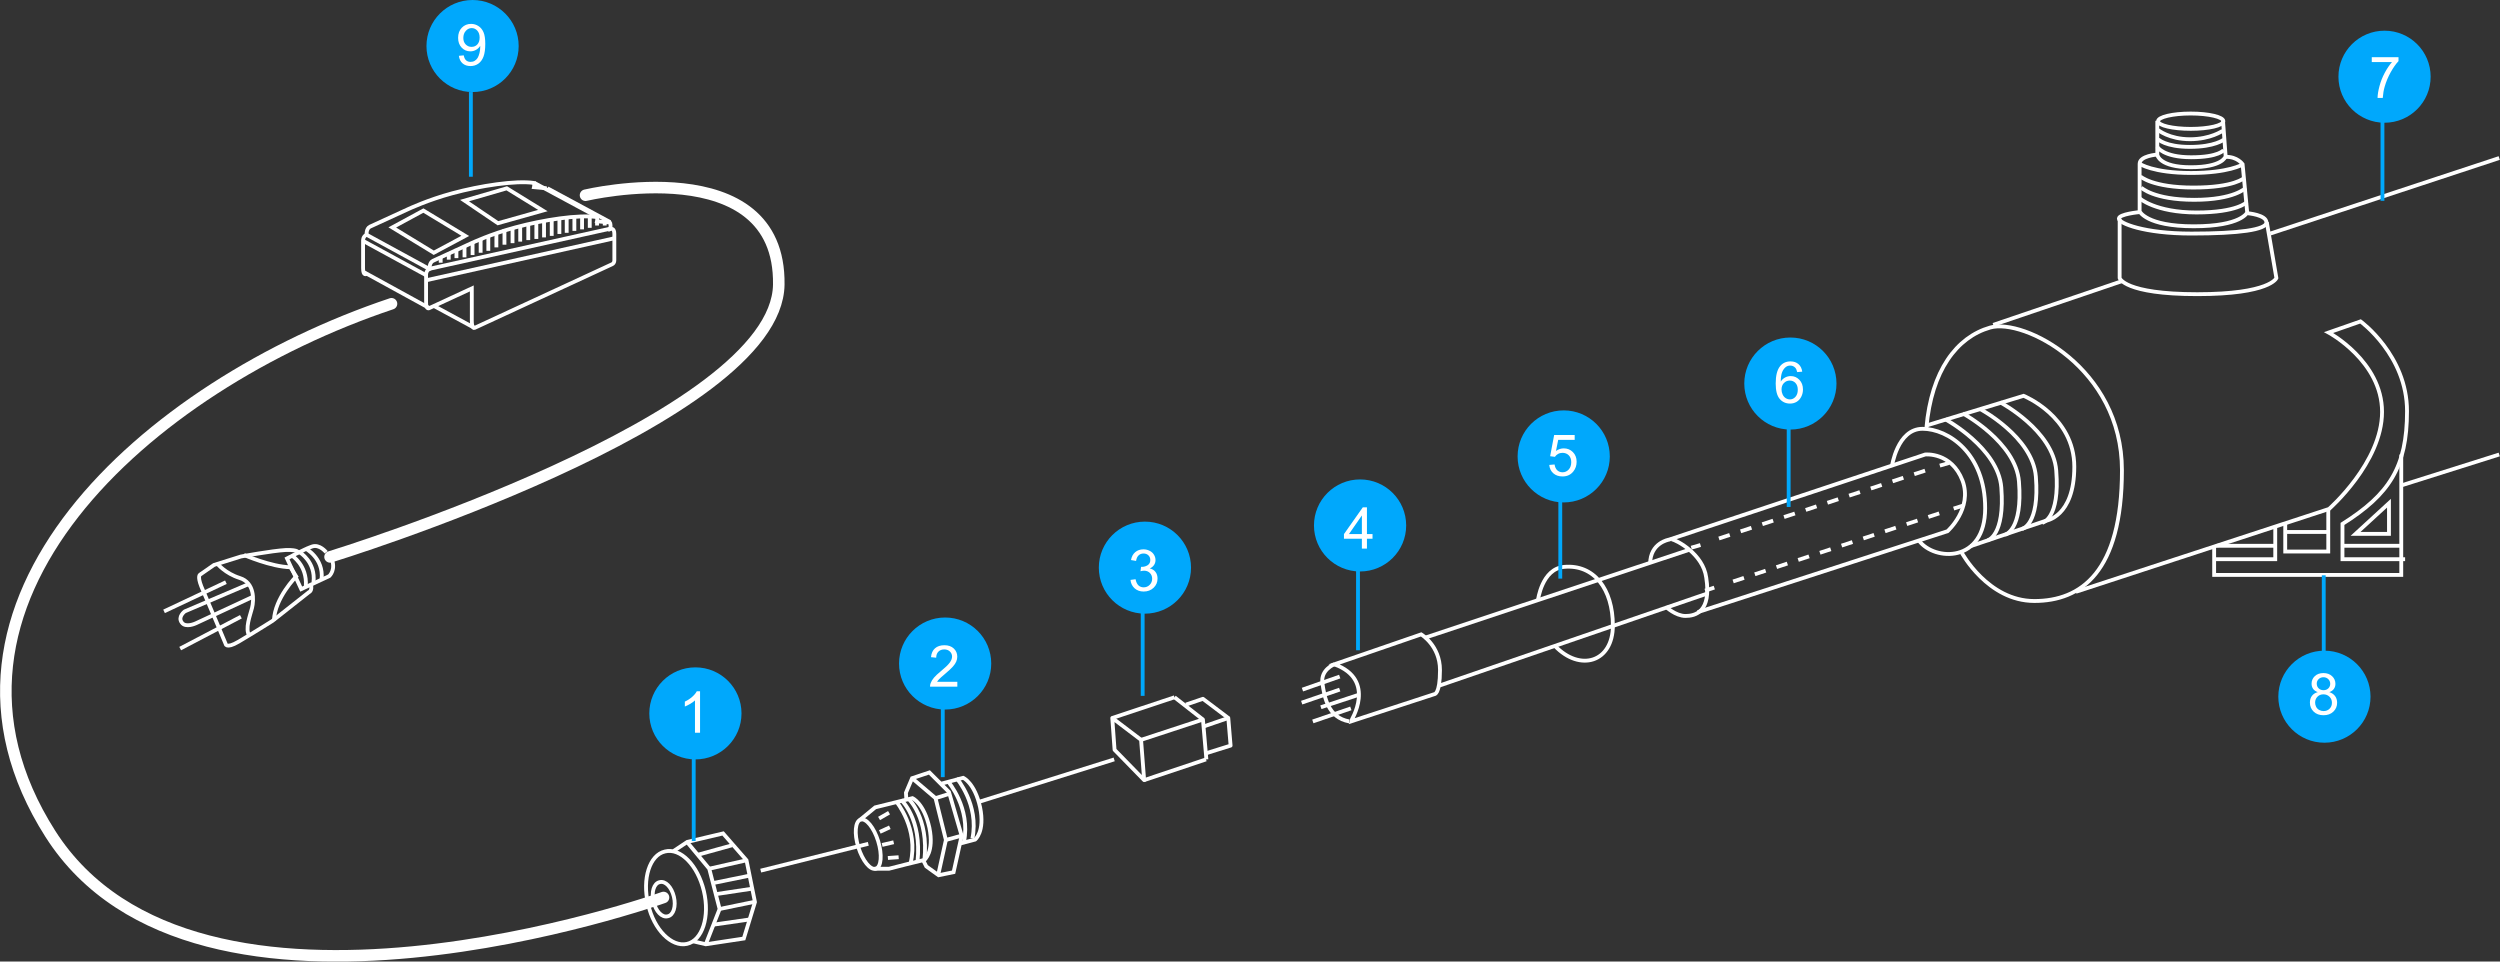 <svg width="650" height="250" viewBox="0 0 650 250" fill="none" xmlns="http://www.w3.org/2000/svg">
<rect x="0" y="0" width="650" height="250" fill="#333333" stroke="none"/>
<g clip-path="url(#clip0_234_2697)">
<path d="M569.587 33.506C574.282 33.506 578.077 32.609 578.077 31.512C578.077 30.415 574.282 29.517 569.587 29.517C564.892 29.517 561.096 30.415 561.096 31.512C561.096 32.609 564.892 33.506 569.587 33.506Z" stroke="white" stroke-miterlimit="10"/>
<path d="M560.896 31.412V40.187C560.896 40.187 556.301 40.487 556.301 42.581C556.301 44.575 556.301 54.946 556.301 54.946C556.301 54.946 557.999 58.835 570.386 58.835C582.772 58.835 584.271 55.245 584.271 55.245L583.072 42.68C583.072 42.68 581.673 40.686 578.677 40.786L577.977 31.312" stroke="white" stroke-miterlimit="10"/>
<path d="M560.896 40.287C560.896 40.287 561.395 43.478 569.587 43.478C577.778 43.478 578.577 40.786 578.577 40.786" stroke="white" stroke-miterlimit="10"/>
<path d="M560.896 38.193C560.896 38.193 562.394 40.885 569.687 40.885C576.979 40.885 578.177 38.991 578.177 38.991" stroke="white" stroke-miterlimit="10"/>
<path d="M561.096 36.199C561.096 36.199 562.994 38.193 569.387 38.193C575.88 38.193 578.177 36.298 578.177 36.298" stroke="white" stroke-miterlimit="10"/>
<path d="M561.096 33.805C561.096 33.805 563.993 36.199 569.387 36.199C574.781 36.199 577.878 34.005 577.878 34.005" stroke="white" stroke-miterlimit="10"/>
<path d="M556.301 42.581C556.301 42.581 559.697 44.974 569.686 44.974C579.476 44.974 583.072 42.78 583.072 42.78" stroke="white" stroke-miterlimit="10"/>
<path d="M556.5 45.872C556.5 45.872 559.597 48.764 570.286 48.764C580.974 48.764 583.471 46.27 583.471 46.27" stroke="white" stroke-miterlimit="10"/>
<path d="M556.7 48.763C556.7 48.763 559.897 51.955 570.485 51.955C580.974 51.955 583.871 48.863 583.871 48.863" stroke="white" stroke-miterlimit="10"/>
<path d="M556.301 51.556C556.301 51.556 560.396 55.245 571.085 55.245C581.773 55.245 584.171 52.553 584.171 52.553" stroke="white" stroke-miterlimit="10"/>
<path d="M556.301 55.145C556.301 55.145 550.907 55.644 550.907 56.841C550.907 58.037 557.4 60.73 569.786 60.73C582.173 60.73 589.265 59.733 589.265 57.838C589.265 55.844 584.371 55.445 584.371 55.445" stroke="white" stroke-miterlimit="10"/>
<path d="M551.106 56.841V72.297C551.106 72.297 552.305 76.486 571.285 76.486C590.264 76.486 591.863 72.297 591.863 72.297L589.365 57.738" stroke="white" stroke-miterlimit="10"/>
<path d="M649.8 41.085L590.264 60.73" stroke="white" stroke-miterlimit="10"/>
<path d="M539.719 153.869L605.548 132.329C605.548 132.329 619.333 120.263 619.333 107.1C619.333 93.937 605.448 86.458 605.448 86.458L613.739 83.566C613.739 83.566 625.826 92.341 625.826 106.901C625.826 121.46 621.231 128.54 609.044 136.218V145.393H625.327" stroke="white" stroke-miterlimit="10"/>
<path d="M575.68 142.002V149.481H624.328V118.169" stroke="white" stroke-miterlimit="10"/>
<path d="M608.745 141.903H624.528" stroke="white" stroke-miterlimit="10"/>
<path d="M621.131 130.833L612.44 138.811H621.131V130.833Z" stroke="white" stroke-miterlimit="10"/>
<path d="M605.348 132.429V143.398H594.16V135.919" stroke="white" stroke-miterlimit="10"/>
<path d="M594.16 138.313H605.148" stroke="white" stroke-miterlimit="10"/>
<path d="M591.563 136.917V145.393H575.58" stroke="white" stroke-miterlimit="10"/>
<path d="M591.563 141.903H576.479" stroke="white" stroke-miterlimit="10"/>
<path d="M624.527 126.147L649.8 118.169" stroke="white" stroke-miterlimit="10"/>
<path d="M551.706 73.095L518.242 84.463" stroke="white" stroke-miterlimit="10"/>
<path d="M510.05 143.698C510.05 143.698 516.843 156.262 528.93 156.262C541.017 156.262 551.706 148.783 551.706 122.258C551.706 95.632 526.133 82.668 517.443 85.161C508.752 87.654 502.159 96.33 500.86 111.288" stroke="white" stroke-miterlimit="10"/>
<path d="M491.87 121.36C491.87 121.36 493.269 111.488 499.862 111.488C506.454 111.488 516.144 117.77 516.144 132.13C516.144 146.49 502.958 145.891 498.962 140.606" stroke="white" stroke-miterlimit="10"/>
<path d="M500.661 110.69L526.133 102.912C526.133 102.912 539.319 108.197 539.319 121.36C539.319 134.523 531.827 135.421 531.827 135.421L512.348 142.002" stroke="white" stroke-miterlimit="10"/>
<path d="M505.755 108.995C505.755 108.995 519.541 116.474 520.34 126.745C521.339 139.409 516.744 140.506 516.744 140.506" stroke="white" stroke-miterlimit="10"/>
<path d="M510.351 107.499C510.351 107.499 524.136 114.978 524.935 125.249C525.934 137.914 521.339 139.011 521.339 139.011" stroke="white" stroke-miterlimit="10"/>
<path d="M514.746 106.302C514.746 106.302 528.531 113.582 529.33 123.953C530.329 136.518 525.734 137.515 525.734 137.515" stroke="white" stroke-miterlimit="10"/>
<path d="M520.04 104.607C520.04 104.607 533.825 111.887 534.624 122.357C535.623 134.922 531.028 135.919 531.028 135.919" stroke="white" stroke-miterlimit="10"/>
<path d="M433.134 157.758C433.134 157.758 435.631 160.151 438.228 160.151C440.726 160.151 445.021 159.154 443.622 150.179C442.823 144.096 436.031 140.506 434.632 140.207" stroke="white" stroke-miterlimit="10"/>
<path d="M441.425 159.154L506.355 138.113C506.355 138.113 512.948 132.23 510.251 124.95C507.354 117.471 500.561 118.169 500.561 118.169L433.933 140.307C433.933 140.307 429.038 141.105 429.038 146.59" stroke="white" stroke-miterlimit="10"/>
<path d="M346.926 172.716L369.502 164.938C369.502 164.938 374.397 167.83 374.397 174.212C374.397 180.694 372.898 180.494 372.898 180.494L351.222 187.575C351.222 187.475 358.114 176.805 346.926 172.716Z" stroke="white" stroke-miterlimit="10"/>
<path d="M370.701 165.736L439.027 143" stroke="white" stroke-miterlimit="10"/>
<path d="M374.097 178.301L444.022 154.268" stroke="white" stroke-miterlimit="10"/>
<path d="M399.869 156.063C399.869 156.063 400.868 147.886 406.662 147.387C414.453 146.689 419.348 153.171 419.348 162.645C419.348 172.118 410.857 174.811 404.264 167.93" stroke="white" stroke-miterlimit="10"/>
<path d="M348.325 175.907L338.635 179.298" stroke="white" stroke-miterlimit="10"/>
<path d="M348.325 179.298L338.436 182.688" stroke="white" stroke-miterlimit="10"/>
<path d="M353.12 180.694L343.43 183.885" stroke="white" stroke-miterlimit="10"/>
<path d="M351.222 184.184L341.333 187.575" stroke="white" stroke-miterlimit="10"/>
<path d="M346.926 172.716C346.926 172.716 343.33 174.112 343.83 177.603C344.329 181.193 345.228 186.578 350.822 187.575" stroke="white" stroke-miterlimit="10"/>
<path d="M439.727 142.401L442.124 141.703" stroke="white" stroke-miterlimit="10"/>
<path d="M446.919 140.008L502.06 121.859" stroke="white" stroke-miterlimit="10" stroke-dasharray="2.97 2.97"/>
<path d="M504.357 121.061L506.754 120.363" stroke="white" stroke-miterlimit="10"/>
<path d="M443.323 153.57L445.72 152.772" stroke="white" stroke-miterlimit="10"/>
<path d="M450.615 151.177L505.556 133.027" stroke="white" stroke-miterlimit="10" stroke-dasharray="2.97 2.97"/>
<path d="M507.953 132.23L510.45 131.432" stroke="white" stroke-miterlimit="10"/>
<path d="M178.608 245.413C182.603 244.515 184.601 238.333 183.003 231.651C181.405 224.97 176.91 220.383 172.914 221.38C168.918 222.278 166.92 228.46 168.519 235.142C170.017 241.723 174.612 246.31 178.608 245.413Z" stroke="white" stroke-miterlimit="10"/>
<path d="M173.613 238.233C175.112 237.934 175.811 235.64 175.211 233.147C174.612 230.654 173.014 228.959 171.515 229.358C170.017 229.657 169.318 231.95 169.917 234.443C170.517 236.937 172.115 238.632 173.613 238.233Z" stroke="white" stroke-miterlimit="10"/>
<path d="M175.111 221.28L178.707 218.887L187.997 216.693L194.091 223.674L196.289 234.543L193.392 244.017L183.502 245.512L180.106 244.715" stroke="white" stroke-miterlimit="10"/>
<path d="M178.607 218.887L184.401 225.867L187.098 236.338L183.502 245.512" stroke="white" stroke-miterlimit="10"/>
<path d="M187.099 236.338L196.289 234.444" stroke="white" stroke-miterlimit="10"/>
<path d="M184.401 225.867L194.091 223.674" stroke="white" stroke-miterlimit="10"/>
<path d="M186.299 232.449L195.589 231.053" stroke="white" stroke-miterlimit="10"/>
<path d="M185.6 229.557L194.89 227.663" stroke="white" stroke-miterlimit="10"/>
<path d="M181.305 222.277L190.295 219.784" stroke="white" stroke-miterlimit="10"/>
<path d="M185.4 240.427L195.09 239.031" stroke="white" stroke-miterlimit="10"/>
<path d="M235.646 207.818L235.546 206.123L237.145 202.333L241.64 200.837L246.734 205.923L250.031 217.291L247.933 226.765L244.037 227.563L240.841 225.269L240.042 223.673" stroke="white" stroke-miterlimit="10"/>
<path d="M237.145 202.333L243.238 207.519L245.935 218.388L243.937 227.463" stroke="white" stroke-miterlimit="10"/>
<path d="M245.935 218.388L249.931 217.292" stroke="white" stroke-miterlimit="10"/>
<path d="M243.238 207.519L246.735 206.422" stroke="white" stroke-miterlimit="10"/>
<path d="M244.836 203.729L250.43 202.234C250.43 202.234 253.427 203.53 254.826 209.912C256.124 216.294 253.527 218.289 253.527 218.289L249.731 219.286" stroke="white" stroke-miterlimit="10"/>
<path d="M223.559 213.203L227.555 209.912L237.244 207.519C237.244 207.519 240.241 208.815 241.64 215.198C242.938 221.58 240.341 223.574 240.341 223.574L235.446 224.771L231.151 225.868H227.355" stroke="white" stroke-miterlimit="10"/>
<path d="M234.348 208.018C234.348 208.018 239.742 212.904 238.543 224.073" stroke="white" stroke-miterlimit="10"/>
<path d="M236.146 207.619C236.146 207.619 241.54 212.505 240.341 223.674" stroke="white" stroke-miterlimit="10"/>
<path d="M233.049 208.416C233.049 208.416 238.942 215.496 236.745 224.471" stroke="white" stroke-miterlimit="10"/>
<path d="M246.535 203.231C246.535 203.231 252.428 210.112 250.63 218.887" stroke="white" stroke-miterlimit="10"/>
<path d="M248.732 202.333C248.732 202.333 254.626 209.214 252.828 217.989" stroke="white" stroke-miterlimit="10"/>
<path d="M172.514 233.347C172.514 233.347 51.245 276.725 13.086 216.793C-25.073 156.861 38.059 100.319 101.79 78.979" stroke="white" stroke-width="3" stroke-miterlimit="10" stroke-linecap="round"/>
<path d="M152.236 50.758C152.236 50.758 202.981 38.692 202.482 73.993C201.982 109.194 85.808 144.795 85.808 144.795" stroke="white" stroke-width="3" stroke-miterlimit="10" stroke-linecap="round"/>
<g clip-path="url(#clip1_234_2697)">
<path d="M159.129 68.708L123.367 85.261C123.367 85.261 122.668 85.56 122.668 83.367C122.668 81.173 122.668 74.99 122.668 74.99L111.68 80.076C111.68 80.076 110.781 80.774 110.781 78.58C110.781 76.386 110.781 71.5 110.781 71.5C110.781 71.5 110.681 70.403 111.68 69.904C111.68 69.904 111.58 68.309 112.579 67.81C113.677 67.311 122.568 63.223 122.568 63.223C122.568 63.223 127.662 60.83 133.956 59.134C141.348 57.14 150.438 55.744 155.233 56.442C155.233 56.442 155.333 57.14 155.233 57.539L158.529 57.838C158.529 57.838 158.829 57.838 158.729 59.533C158.729 59.533 159.728 59.134 159.728 60.83C159.728 62.525 159.728 67.511 159.728 67.511C159.728 67.511 159.828 68.408 159.129 68.708Z" stroke="white" stroke-miterlimit="10"/>
<path d="M159.828 61.926L110.681 72.896" stroke="white" stroke-miterlimit="10"/>
<path d="M95.297 71.201C95.297 71.201 94.398 71.898 94.398 69.705C94.398 67.511 94.398 62.624 94.398 62.624C94.398 62.624 94.298 61.528 95.297 61.029C95.297 61.029 95.197 59.433 96.196 58.935C97.295 58.436 106.186 54.348 106.186 54.348C106.186 54.348 111.28 51.954 117.573 50.259C124.965 48.265 134.056 46.869 138.85 47.567C138.85 47.567 138.95 48.265 138.85 48.664L142.147 48.963" stroke="white" stroke-miterlimit="10"/>
<path d="M95.297 61.029L111.58 69.904L158.729 59.434" stroke="white" stroke-miterlimit="10"/>
<path d="M94.498 70.702L111.58 80.076" stroke="white" stroke-miterlimit="10"/>
<path d="M112.679 79.477L123.367 85.261" stroke="white" stroke-miterlimit="10"/>
<path d="M94.398 62.624L110.681 71.5" stroke="white" stroke-miterlimit="10"/>
<path d="M138.95 47.567L155.233 56.342" stroke="white" stroke-miterlimit="10"/>
<path d="M142.347 48.963L158.629 57.738" stroke="white" stroke-miterlimit="10"/>
<path d="M112.779 65.716L101.99 59.134L110.082 54.747L120.97 61.328L112.779 65.716Z" stroke="white" stroke-miterlimit="10"/>
<path d="M129.461 58.038L120.77 52.154L131.758 48.963L141.148 54.747L129.461 58.038Z" stroke="white" stroke-miterlimit="10"/>
<path d="M157.231 57.638V58.636" stroke="white" stroke-miterlimit="10"/>
<path d="M155.233 57.638V58.636" stroke="white" stroke-miterlimit="10"/>
<path d="M153.335 56.342V59.234" stroke="white" stroke-miterlimit="10"/>
<path d="M151.337 56.342V59.633" stroke="white" stroke-miterlimit="10"/>
<path d="M149.339 56.541V60.032" stroke="white" stroke-miterlimit="10"/>
<path d="M147.341 56.741V60.53" stroke="white" stroke-miterlimit="10"/>
<path d="M145.443 56.741V60.83" stroke="white" stroke-miterlimit="10"/>
<path d="M143.446 57.239V61.328" stroke="white" stroke-miterlimit="10"/>
<path d="M141.448 57.638V61.727" stroke="white" stroke-miterlimit="10"/>
<path d="M139.45 58.037V62.126" stroke="white" stroke-miterlimit="10"/>
<path d="M137.352 58.336V62.425" stroke="white" stroke-miterlimit="10"/>
<path d="M135.254 58.735V62.824" stroke="white" stroke-miterlimit="10"/>
<path d="M133.256 59.134V63.223" stroke="white" stroke-miterlimit="10"/>
<path d="M131.159 59.533V63.622" stroke="white" stroke-miterlimit="10"/>
<path d="M129.061 60.63V64.32" stroke="white" stroke-miterlimit="10"/>
<path d="M126.963 61.129V65.217" stroke="white" stroke-miterlimit="10"/>
<path d="M124.965 62.126V65.716" stroke="white" stroke-miterlimit="10"/>
<path d="M122.868 63.023V66.314" stroke="white" stroke-miterlimit="10"/>
<path d="M120.77 63.921V66.912" stroke="white" stroke-miterlimit="10"/>
<path d="M118.672 64.719V67.112" stroke="white" stroke-miterlimit="10"/>
<path d="M116.674 65.816V67.511" stroke="white" stroke-miterlimit="10"/>
<path d="M114.577 66.913V68.309" stroke="white" stroke-miterlimit="10"/>
</g>
<path d="M84.809 143.598C84.809 143.598 83.111 141.404 81.113 142.102C79.115 142.8 74.62 145.193 74.62 145.193L78.316 153.171L85.608 149.78C85.608 149.78 87.506 148.085 86.107 144.994" stroke="white" stroke-miterlimit="10"/>
<path d="M77.516 143.698C77.516 143.698 77.816 142.9 74.32 143C70.724 143.199 62.632 144.695 62.632 144.695L55.64 146.889L52.044 149.382C52.044 149.382 51.245 149.681 52.343 152.473C53.542 155.166 58.637 167.331 58.637 167.331C58.637 167.331 58.637 168.827 62.033 166.833C65.429 164.838 70.824 161.448 70.824 161.448L80.313 153.969C80.313 153.969 81.312 153.67 80.813 151.775" stroke="white" stroke-miterlimit="10"/>
<path d="M63.432 144.296C63.432 144.296 70.524 147.387 75.519 147.487L77.017 149.88C77.017 149.88 71.423 155.465 71.223 161.348" stroke="white" stroke-miterlimit="10"/>
<path d="M56.539 146.589C56.539 146.589 58.537 149.082 62.333 150.279C66.229 151.476 66.029 156.063 65.529 158.057C65.03 160.052 63.631 163.442 64.83 165.337" stroke="white" stroke-miterlimit="10"/>
<path d="M62.633 160.351L46.85 168.628" stroke="white" stroke-miterlimit="10"/>
<path d="M58.737 151.376L42.654 158.955" stroke="white" stroke-miterlimit="10"/>
<path d="M64.63 151.875L48.048 158.955C48.048 158.955 46.15 160.351 47.249 161.847C48.248 163.343 50.945 162.046 50.945 162.046L65.529 155.265" stroke="white" stroke-miterlimit="10"/>
<path d="M79.415 142.601C79.415 142.601 84.209 145.094 83.61 150.578" stroke="white" stroke-miterlimit="10"/>
<path d="M77.916 143.598C77.916 143.598 82.112 146.091 81.512 151.376" stroke="white" stroke-miterlimit="10"/>
<path d="M75.818 144.396C75.818 144.396 79.914 146.889 79.514 152.373" stroke="white" stroke-miterlimit="10"/>
<path d="M289.688 197.447L254.726 208.416" stroke="white" stroke-miterlimit="10"/>
<path d="M225.757 219.386L197.787 226.366" stroke="white" stroke-miterlimit="10"/>
<path d="M233.649 222.876L230.852 223.076" stroke="white" stroke-miterlimit="10"/>
<path d="M232.35 218.987L229.353 219.685" stroke="white" stroke-miterlimit="10"/>
<path d="M231.351 215.098L228.753 216.294" stroke="white" stroke-miterlimit="10"/>
<path d="M231.151 211.308L228.554 212.804" stroke="white" stroke-miterlimit="10"/>
<path d="M289.788 194.954L297.48 202.832L296.68 192.361L289.188 186.677L289.788 194.954Z" stroke="white" stroke-miterlimit="10" stroke-linejoin="round"/>
<path d="M313.662 197.447L312.763 187.076L305.371 181.292" stroke="white" stroke-miterlimit="10" stroke-linejoin="round"/>
<path d="M289.188 186.677L305.371 181.292" stroke="white" stroke-miterlimit="10"/>
<path d="M296.681 192.361L312.763 187.076" stroke="white" stroke-miterlimit="10"/>
<path d="M297.479 202.832L313.562 197.447" stroke="white" stroke-miterlimit="10"/>
<path d="M312.963 188.871L319.356 186.677L319.955 193.857L313.562 195.852" stroke="white" stroke-miterlimit="10" stroke-linejoin="round"/>
<path d="M319.356 186.677L312.763 181.691L308.368 183.187" stroke="white" stroke-miterlimit="10" stroke-linejoin="round"/>
<path d="M227.718 225.863C229.141 225.424 229.409 222.21 228.317 218.685C227.225 215.16 225.186 212.658 223.763 213.098C222.34 213.537 222.071 216.751 223.164 220.276C224.256 223.801 226.295 226.302 227.718 225.863Z" stroke="white" stroke-miterlimit="10"/>
</g>
<path d="M180.364 196.659V218.676" stroke="#00A8FC"/>
<path d="M168.818 185.481C168.818 192.09 174.185 197.447 180.805 197.447C187.426 197.447 192.792 192.09 192.792 185.481C192.792 178.872 187.426 173.514 180.805 173.514C174.185 173.514 168.818 178.872 168.818 185.481Z" fill="#00A8FC"/>
<path d="M182.013 190.506H180.694V182.105C180.377 182.408 179.96 182.71 179.442 183.013C178.929 183.316 178.468 183.543 178.058 183.694V182.42C178.795 182.073 179.44 181.653 179.991 181.16C180.543 180.667 180.934 180.188 181.163 179.725H182.013V190.506Z" fill="white"/>
<path d="M245.119 180.039V202.057" stroke="#00A8FC"/>
<path d="M233.748 172.517C233.748 179.126 239.115 184.484 245.736 184.484C252.356 184.484 257.723 179.126 257.723 172.517C257.723 165.908 252.356 160.551 245.736 160.551C239.115 160.551 233.748 165.908 233.748 172.517Z" fill="#00A8FC"/>
<path d="M248.905 177.272V178.539H241.808C241.798 178.222 241.85 177.917 241.962 177.624C242.143 177.14 242.431 176.664 242.826 176.196C243.227 175.727 243.803 175.185 244.555 174.57C245.722 173.613 246.51 172.856 246.921 172.299C247.331 171.738 247.536 171.208 247.536 170.71C247.536 170.187 247.348 169.748 246.972 169.391C246.601 169.03 246.115 168.849 245.514 168.849C244.88 168.849 244.372 169.04 243.991 169.421C243.61 169.802 243.417 170.329 243.412 171.003L242.057 170.864C242.15 169.853 242.499 169.084 243.105 168.556C243.71 168.024 244.523 167.758 245.544 167.758C246.574 167.758 247.389 168.044 247.99 168.615C248.59 169.186 248.891 169.894 248.891 170.739C248.891 171.169 248.803 171.591 248.627 172.006C248.451 172.421 248.158 172.858 247.748 173.317C247.343 173.776 246.667 174.406 245.719 175.207C244.928 175.871 244.421 176.323 244.196 176.562C243.971 176.796 243.786 177.033 243.639 177.272H248.905Z" fill="white"/>
<path d="M297.094 158.908V180.926" stroke="#00A8FC"/>
<path d="M285.692 147.587C285.692 154.196 291.059 159.553 297.679 159.553C304.3 159.553 309.667 154.196 309.667 147.587C309.667 140.978 304.3 135.62 297.679 135.62C291.059 135.62 285.692 140.978 285.692 147.587Z" fill="#00A8FC"/>
<path d="M293.928 150.775L295.247 150.599C295.398 151.346 295.654 151.885 296.016 152.218C296.382 152.545 296.826 152.708 297.349 152.708C297.969 152.708 298.491 152.493 298.916 152.064C299.346 151.634 299.561 151.102 299.561 150.467C299.561 149.862 299.363 149.364 298.967 148.973C298.572 148.577 298.069 148.38 297.459 148.38C297.21 148.38 296.9 148.428 296.528 148.526L296.675 147.369C296.763 147.379 296.834 147.384 296.887 147.384C297.449 147.384 297.954 147.237 298.403 146.944C298.853 146.651 299.077 146.199 299.077 145.589C299.077 145.106 298.914 144.705 298.587 144.388C298.259 144.071 297.837 143.912 297.319 143.912C296.807 143.912 296.38 144.073 296.038 144.395C295.696 144.718 295.476 145.201 295.379 145.845L294.06 145.611C294.221 144.727 294.588 144.044 295.159 143.56C295.73 143.072 296.441 142.828 297.29 142.828C297.876 142.828 298.416 142.955 298.909 143.209C299.402 143.458 299.778 143.8 300.037 144.234C300.3 144.669 300.432 145.13 300.432 145.618C300.432 146.082 300.308 146.505 300.059 146.885C299.81 147.266 299.441 147.569 298.953 147.794C299.588 147.94 300.081 148.245 300.432 148.709C300.784 149.168 300.96 149.744 300.96 150.438C300.96 151.375 300.618 152.171 299.934 152.825C299.251 153.475 298.386 153.8 297.341 153.8C296.399 153.8 295.615 153.519 294.99 152.957C294.37 152.396 294.016 151.668 293.928 150.775Z" fill="white"/>
<path d="M353.081 147.052V169.07" stroke="#00A8FC"/>
<path d="M341.632 136.617C341.632 143.226 346.999 148.584 353.619 148.584C360.24 148.584 365.606 143.226 365.606 136.617C365.606 130.008 360.24 124.651 353.619 124.651C346.999 124.651 341.632 130.008 341.632 136.617Z" fill="#00A8FC"/>
<path d="M354.087 142.64V140.069H349.429V138.861L354.329 131.903H355.405V138.861H356.856V140.069H355.405V142.64H354.087ZM354.087 138.861V134.019L350.725 138.861H354.087Z" fill="white"/>
<path d="M405.674 128.422V150.44" stroke="#00A8FC"/>
<path d="M394.575 118.668C394.575 125.277 399.942 130.634 406.562 130.634C413.183 130.634 418.549 125.277 418.549 118.668C418.549 112.059 413.183 106.701 406.562 106.701C399.942 106.701 394.575 112.059 394.575 118.668Z" fill="#00A8FC"/>
<path d="M402.804 120.88L404.188 120.763C404.291 121.437 404.527 121.945 404.899 122.287C405.275 122.624 405.726 122.792 406.254 122.792C406.888 122.792 407.425 122.553 407.865 122.074C408.304 121.596 408.524 120.961 408.524 120.17C408.524 119.418 408.312 118.825 407.887 118.39C407.467 117.956 406.915 117.738 406.232 117.738C405.807 117.738 405.423 117.836 405.082 118.031C404.74 118.222 404.471 118.471 404.276 118.778L403.038 118.617L404.078 113.102H409.418V114.362H405.133L404.554 117.248C405.199 116.798 405.875 116.574 406.583 116.574C407.521 116.574 408.312 116.898 408.956 117.548C409.601 118.197 409.923 119.032 409.923 120.053C409.923 121.024 409.64 121.864 409.073 122.572C408.385 123.441 407.445 123.876 406.254 123.876C405.277 123.876 404.479 123.603 403.859 123.056C403.243 122.509 402.892 121.784 402.804 120.88Z" fill="white"/>
<path d="M465.053 109.792V131.81" stroke="#00A8FC"/>
<path d="M453.512 99.721C453.512 106.33 458.878 111.687 465.499 111.687C472.119 111.687 477.486 106.33 477.486 99.721C477.486 93.112 472.119 87.754 465.499 87.754C458.878 87.754 453.512 93.112 453.512 99.721Z" fill="#00A8FC"/>
<path d="M468.581 96.638L467.27 96.74C467.153 96.223 466.987 95.847 466.772 95.612C466.416 95.237 465.976 95.049 465.454 95.049C465.034 95.049 464.665 95.166 464.348 95.4C463.933 95.703 463.606 96.145 463.366 96.726C463.127 97.307 463.003 98.135 462.993 99.209C463.31 98.725 463.698 98.367 464.157 98.132C464.616 97.898 465.097 97.781 465.6 97.781C466.479 97.781 467.226 98.105 467.841 98.755C468.462 99.399 468.772 100.234 468.772 101.26C468.772 101.933 468.625 102.561 468.332 103.142C468.044 103.718 467.646 104.16 467.138 104.468C466.631 104.775 466.054 104.929 465.41 104.929C464.311 104.929 463.415 104.526 462.722 103.72C462.028 102.91 461.682 101.577 461.682 99.721C461.682 97.646 462.065 96.138 462.832 95.195C463.501 94.375 464.401 93.965 465.534 93.965C466.379 93.965 467.07 94.201 467.607 94.675C468.149 95.149 468.474 95.803 468.581 96.638ZM463.198 101.267C463.198 101.721 463.293 102.156 463.484 102.571C463.679 102.986 463.95 103.303 464.297 103.523C464.643 103.738 465.007 103.845 465.388 103.845C465.944 103.845 466.423 103.62 466.823 103.171C467.224 102.722 467.424 102.112 467.424 101.34C467.424 100.598 467.226 100.014 466.831 99.59C466.435 99.16 465.937 98.945 465.337 98.945C464.741 98.945 464.235 99.16 463.82 99.59C463.405 100.014 463.198 100.573 463.198 101.267Z" fill="white"/>
<path d="M604.172 171.599V149.581" stroke="#00A8FC"/>
<path d="M592.362 181.14C592.362 174.531 597.729 169.173 604.349 169.173C610.969 169.173 616.336 174.531 616.336 181.14C616.336 187.749 610.969 193.106 604.349 193.106C597.729 193.106 592.362 187.749 592.362 181.14Z" fill="#00A8FC"/>
<path d="M602.619 179.956C602.072 179.756 601.667 179.47 601.403 179.099C601.14 178.728 601.008 178.283 601.008 177.766C601.008 176.985 601.289 176.328 601.85 175.796C602.412 175.263 603.159 174.997 604.091 174.997C605.029 174.997 605.783 175.271 606.355 175.818C606.926 176.36 607.212 177.021 607.212 177.802C607.212 178.301 607.08 178.735 606.816 179.106C606.557 179.472 606.162 179.756 605.63 179.956C606.289 180.171 606.789 180.517 607.131 180.996C607.478 181.474 607.651 182.046 607.651 182.71C607.651 183.628 607.326 184.399 606.677 185.024C606.027 185.649 605.173 185.962 604.113 185.962C603.054 185.962 602.199 185.649 601.55 185.024C600.901 184.394 600.576 183.611 600.576 182.673C600.576 181.975 600.752 181.391 601.103 180.923C601.46 180.449 601.965 180.127 602.619 179.956ZM602.356 177.722C602.356 178.23 602.519 178.645 602.846 178.967C603.173 179.289 603.598 179.45 604.121 179.45C604.629 179.45 605.044 179.292 605.366 178.974C605.693 178.652 605.857 178.259 605.857 177.795C605.857 177.312 605.688 176.906 605.351 176.579C605.019 176.247 604.604 176.081 604.106 176.081C603.603 176.081 603.186 176.242 602.854 176.565C602.522 176.887 602.356 177.273 602.356 177.722ZM601.931 182.68C601.931 183.056 602.019 183.42 602.194 183.772C602.375 184.123 602.641 184.397 602.993 184.592C603.344 184.782 603.723 184.878 604.128 184.878C604.758 184.878 605.278 184.675 605.688 184.27C606.098 183.865 606.303 183.349 606.303 182.724C606.303 182.09 606.091 181.565 605.666 181.15C605.246 180.735 604.719 180.527 604.084 180.527C603.464 180.527 602.949 180.732 602.539 181.142C602.133 181.552 601.931 182.065 601.931 182.68Z" fill="white"/>
<path d="M619.441 30.191V52.208" stroke="#00A8FC"/>
<path d="M607.994 19.944C607.994 26.553 613.36 31.911 619.981 31.911C626.601 31.911 631.968 26.553 631.968 19.944C631.968 13.335 626.601 7.978 619.981 7.978C613.36 7.978 607.994 13.335 607.994 19.944Z" fill="#00A8FC"/>
<path d="M616.661 16.134V14.867H623.612V15.892C622.928 16.62 622.25 17.586 621.576 18.793C620.907 19.998 620.389 21.239 620.023 22.513C619.759 23.412 619.591 24.395 619.518 25.465H618.163C618.177 24.62 618.343 23.6 618.661 22.403C618.978 21.207 619.432 20.055 620.023 18.946C620.619 17.833 621.251 16.895 621.92 16.134H616.661Z" fill="white"/>
<path d="M110.881 11.966C110.881 18.575 116.248 23.933 122.868 23.933C129.488 23.933 134.855 18.575 134.855 11.966C134.855 5.358 129.488 0 122.868 0C116.248 0 110.881 5.358 110.881 11.966Z" fill="#00A8FC"/>
<path d="M122.426 23.933V45.951" stroke="#00A8FC"/>
<path d="M119.307 14.509L120.574 14.392C120.681 14.987 120.886 15.419 121.189 15.688C121.492 15.957 121.88 16.091 122.354 16.091C122.759 16.091 123.113 15.998 123.416 15.812C123.723 15.627 123.975 15.38 124.17 15.073C124.365 14.76 124.529 14.34 124.661 13.813C124.793 13.286 124.859 12.748 124.859 12.202C124.859 12.143 124.856 12.055 124.851 11.938C124.588 12.358 124.226 12.7 123.767 12.963C123.313 13.222 122.82 13.352 122.288 13.352C121.399 13.352 120.647 13.029 120.032 12.385C119.417 11.74 119.109 10.891 119.109 9.836C119.109 8.747 119.429 7.871 120.068 7.207C120.713 6.542 121.519 6.21 122.485 6.21C123.184 6.21 123.821 6.398 124.397 6.774C124.978 7.15 125.418 7.688 125.715 8.386C126.018 9.079 126.17 10.085 126.17 11.403C126.17 12.775 126.021 13.869 125.723 14.685C125.425 15.495 124.981 16.113 124.39 16.538C123.804 16.962 123.115 17.175 122.324 17.175C121.485 17.175 120.798 16.943 120.266 16.479C119.734 16.01 119.414 15.354 119.307 14.509ZM124.705 9.77C124.705 9.013 124.502 8.413 124.097 7.968C123.696 7.524 123.213 7.302 122.647 7.302C122.061 7.302 121.55 7.541 121.116 8.02C120.681 8.498 120.464 9.118 120.464 9.88C120.464 10.563 120.669 11.12 121.079 11.55C121.494 11.975 122.005 12.187 122.61 12.187C123.22 12.187 123.721 11.975 124.111 11.55C124.507 11.12 124.705 10.527 124.705 9.77Z" fill="white"/>
<defs>
<clipPath id="clip0_234_2697">
<rect width="650" height="221.081" fill="white" transform="translate(0 28.919)"/>
</clipPath>
<clipPath id="clip1_234_2697">
<rect width="66.428" height="38.891" fill="white" transform="translate(93.899 46.869)"/>
</clipPath>
</defs>
</svg>
